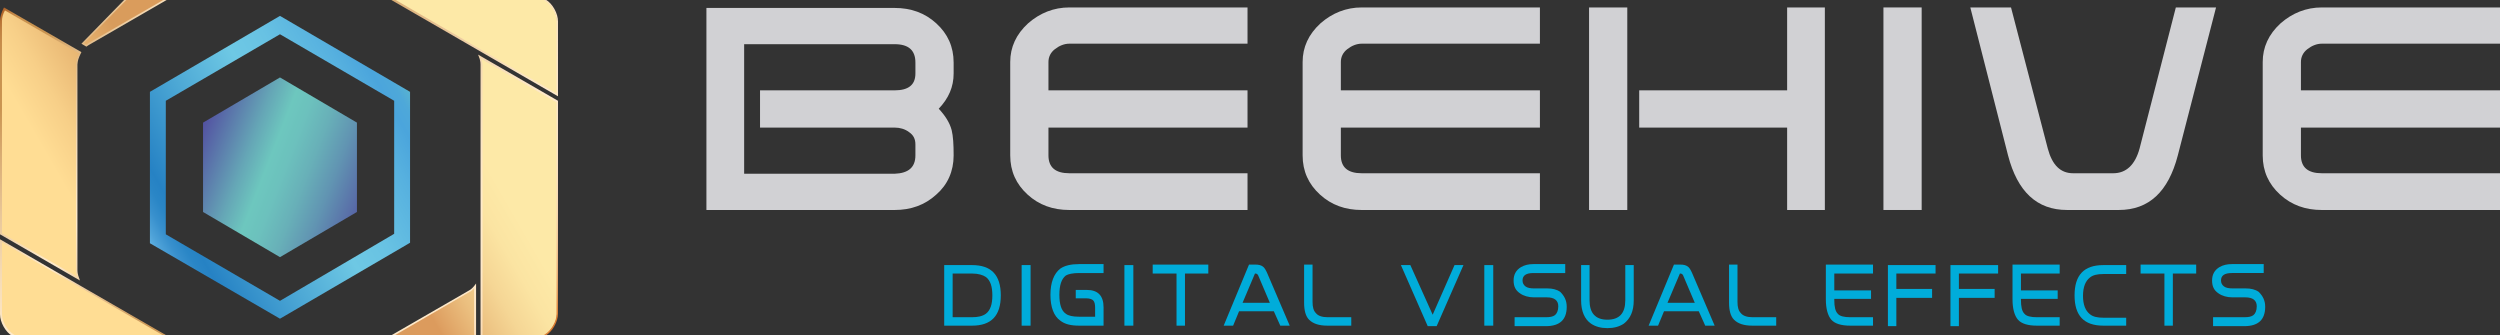 <?xml version="1.0" encoding="utf-8"?>
<!-- Generator: Adobe Illustrator 25.0.0, SVG Export Plug-In . SVG Version: 6.00 Build 0)  -->
<svg version="1.1" id="Layer_1" xmlns="http://www.w3.org/2000/svg" xmlns:xlink="http://www.w3.org/1999/xlink" x="0px" y="0px"
	 viewBox="0 0 503.6 67.5" style="enable-background:new 0 0 503.6 67.5;" xml:space="preserve">
<rect x="0" y="0" width="503.6" height="67.5" fill="#333333" stroke="none"/>
<style type="text/css">
	.st0{fill:#D1D1D4;}
	.st1{fill:#00ACDA;}
	.st2{fill:url(#SVGID_1_);}
	.st3{fill:url(#SVGID_2_);}
	.st4{fill:url(#SVGID_3_);}
	.st5{fill:url(#SVGID_4_);}
</style>
<g>
	<g>
		<g>
			<g>
				<path class="st0" d="M192.1,31.3c0,3.2-1.2,5.9-3.5,7.9c-2.3,2.1-5.1,3.1-8.4,3.1h-37.9V1.6h37.9c3.3,0,6.1,1,8.4,3.1
					c2.3,2.1,3.5,4.7,3.5,7.9v2.2c0,2.7-1,5-3,7.1c1.3,1.4,2.2,2.8,2.6,4.3C192,27.4,192.1,29.1,192.1,31.3z M184.4,31.3v-2.2
					c0-1.1-0.4-1.9-1.3-2.5c-0.8-0.6-1.8-0.9-2.9-0.9h-27.1v-7.5h27.1c2.8,0,4.2-1.1,4.2-3.4v-2.2c0-2.5-1.4-3.7-4.2-3.7h-30.3v26.1
					h30.3C183,34.9,184.4,33.7,184.4,31.3z"/>
				<path class="st0" d="M251.3,42.3h-35.9c-3.3,0-6.1-1-8.4-3.1c-2.3-2.1-3.5-4.7-3.5-7.9V12.5c0-3,1.2-5.6,3.6-7.8
					c2.4-2.1,5.2-3.2,8.3-3.2h35.9v7.3h-35.9c-1,0-2,0.4-2.9,1.1c-0.9,0.7-1.3,1.6-1.3,2.6v5.7h40.1v7.5h-40.1v5.6
					c0,2.4,1.4,3.6,4.2,3.6h35.9V42.3z"/>
				<path class="st0" d="M310.2,42.3h-35.9c-3.3,0-6.1-1-8.4-3.1c-2.3-2.1-3.5-4.7-3.5-7.9V12.5c0-3,1.2-5.6,3.6-7.8
					c2.4-2.1,5.2-3.2,8.3-3.2h35.9v7.3h-35.9c-1,0-2,0.4-2.9,1.1c-0.9,0.7-1.3,1.6-1.3,2.6v5.7h40.1v7.5h-40.1v5.6
					c0,2.4,1.4,3.6,4.2,3.6h35.9V42.3z"/>
				<path class="st0" d="M327.8,42.3h-7.7V1.5h7.7V42.3z M367.6,42.3H360V25.7h-29.8v-7.5H360V1.5h7.6V42.3z"/>
				<path class="st0" d="M387.1,42.3h-7.7V1.5h7.7V42.3z"/>
				<path class="st0" d="M446.4,1.5l-7.7,29.8c-1.9,7.3-5.8,11-11.9,11h-10.4c-6.1,0-10-3.7-11.9-11l-7.6-29.8h8.2l7.4,28.4
					c0.9,3.4,2.6,5,5.1,5h8.1c2.6,0,4.4-1.7,5.3-5l7.3-28.4H446.4z"/>
				<path class="st0" d="M503.6,42.3h-35.9c-3.3,0-6.1-1-8.4-3.1c-2.3-2.1-3.5-4.7-3.5-7.9V12.5c0-3,1.2-5.6,3.6-7.8
					c2.4-2.1,5.2-3.2,8.3-3.2h35.9v7.3h-35.9c-1,0-2,0.4-2.9,1.1c-0.9,0.7-1.3,1.6-1.3,2.6v5.7h40.1v7.5h-40.1v5.6
					c0,2.4,1.4,3.6,4.2,3.6h35.9V42.3z"/>
			</g>
			<g>
				<g>
					<path class="st1" d="M201.6,59.5c0,4.1-1.9,6.1-5.8,6.1h-5.6V53.4h5.6C199.7,53.4,201.6,55.4,201.6,59.5z M199.9,59.5
						c0-1.8-0.4-3-1.3-3.7c-0.6-0.4-1.5-0.7-2.8-0.7h-3.9v8.8h3.9c1.2,0,2.1-0.2,2.8-0.7C199.5,62.5,199.9,61.3,199.9,59.5z"/>
					<path class="st1" d="M207.6,65.6h-1.8V53.4h1.8V65.6z"/>
					<path class="st1" d="M222.4,65.6h-5c-1.7,0-2.9-0.3-3.8-1c-1.3-0.9-2-2.7-2-5.2c0-2.5,0.7-4.3,2-5.3c0.9-0.6,2.1-0.9,3.8-0.9
						h4.9v1.8h-4.9c-1.3,0-2.2,0.2-2.7,0.5c-0.9,0.7-1.3,2-1.3,3.9c0,1.9,0.4,3.2,1.3,3.8c0.5,0.4,1.4,0.6,2.7,0.6h3.2v-1.8
						c0-0.7-0.1-1.2-0.4-1.5c-0.2-0.2-0.7-0.4-1.3-0.4h-2.2v-1.7h2.2c2.3,0,3.4,1.2,3.4,3.5V65.6z"/>
					<path class="st1" d="M228.3,65.6h-1.8V53.4h1.8V65.6z"/>
					<path class="st1" d="M243.5,55.1h-4.8v10.5h-1.7V55.1h-4.8v-1.8h11.2V55.1z"/>
					<path class="st1" d="M259.8,65.6h-1.9l-1.3-2.9h-7l-1.2,2.9h-1.9l5.1-12.3h1.3c0.6,0,1.1,0.1,1.5,0.4c0.3,0.2,0.6,0.7,0.9,1.4
						L259.8,65.6z M255.8,61l-2.3-5.4c-0.1-0.3-0.3-0.5-0.6-0.5h-0.1l-2.5,5.9H255.8z"/>
					<path class="st1" d="M272.2,65.6h-4.8c-1.7,0-2.9-0.4-3.7-1.2c-0.7-0.7-1-1.9-1-3.4v-7.7h1.7v7.5c0,1.1,0.2,1.8,0.7,2.3
						c0.4,0.5,1.2,0.8,2.3,0.8h4.8V65.6z"/>
					<path class="st1" d="M294.8,53.4l-5.4,12.3h-1.8l-5.4-12.3h1.9l4.5,10l4.4-10H294.8z"/>
					<path class="st1" d="M300.7,65.6H299V53.4h1.8V65.6z"/>
					<path class="st1" d="M315.6,61.8c0,2.6-1.4,3.9-4.2,3.9h-6.3v-1.8h6.3c0.8,0,1.4-0.1,1.8-0.4c0.4-0.3,0.7-0.9,0.7-1.8
						c0-1.2-0.8-1.8-2.3-1.8H309c-1.1,0-2.1-0.3-2.8-0.8c-0.9-0.6-1.3-1.4-1.3-2.6c0-1.2,0.5-2.1,1.5-2.7c0.7-0.4,1.5-0.6,2.5-0.6
						h6.4v1.8h-6.4c-1.5,0-2.2,0.5-2.2,1.5c0,0.5,0.2,0.9,0.6,1.2c0.4,0.3,1,0.4,1.8,0.4h2.6c1,0,1.9,0.2,2.6,0.7
						C315.1,59.6,315.6,60.5,315.6,61.8z"/>
					<path class="st1" d="M329.1,60.5c0,2.2-0.7,3.7-2,4.7c-0.9,0.6-2,0.9-3.3,0.9c-1.3,0-2.4-0.3-3.3-0.9c-1.3-0.9-2-2.5-2-4.7
						v-7.1h1.7v7.1c0,2.6,1.2,3.9,3.6,3.9c2.4,0,3.6-1.3,3.6-3.9v-7.1h1.7V60.5z"/>
					<path class="st1" d="M345.4,65.6h-1.9l-1.3-2.9h-7l-1.2,2.9h-1.9l5.1-12.3h1.3c0.6,0,1.1,0.1,1.5,0.4c0.3,0.2,0.6,0.7,0.9,1.4
						L345.4,65.6z M341.4,61l-2.3-5.4c-0.1-0.3-0.3-0.5-0.6-0.5h-0.1l-2.5,5.9H341.4z"/>
					<path class="st1" d="M357.8,65.6H353c-1.7,0-2.9-0.4-3.7-1.2c-0.7-0.7-1-1.9-1-3.4v-7.7h1.7v7.5c0,1.1,0.2,1.8,0.7,2.3
						c0.4,0.5,1.2,0.8,2.3,0.8h4.8V65.6z"/>
					<path class="st1" d="M377.3,65.6h-4.6c-1.8,0-3.1-0.4-3.8-1.2c-0.7-0.8-1.1-2.2-1.1-4.1v-7h9.5v1.8h-7.8v3.4h7.4v1.7h-7.4v0.2
						c0,1.4,0.2,2.3,0.7,2.8c0.4,0.5,1.3,0.7,2.5,0.7h4.6V65.6z"/>
					<path class="st1" d="M389.9,55.1H382v3.1h7.2v1.8H382v5.7h-1.7V53.4h9.6V55.1z"/>
					<path class="st1" d="M402.5,55.1h-7.9v3.1h7.2v1.8h-7.2v5.7h-1.7V53.4h9.6V55.1z"/>
					<path class="st1" d="M414.9,65.6h-4.6c-1.8,0-3.1-0.4-3.8-1.2c-0.7-0.8-1.1-2.2-1.1-4.1v-7h9.5v1.8h-7.8v3.4h7.4v1.7h-7.4v0.2
						c0,1.4,0.2,2.3,0.7,2.8c0.4,0.5,1.3,0.7,2.5,0.7h4.6V65.6z"/>
					<path class="st1" d="M428.3,65.6h-4.6c-3.9,0-5.8-2-5.8-6.1c0-4.1,1.9-6.1,5.8-6.1h4.6v1.8h-4.6c-1.2,0-2.1,0.2-2.7,0.7
						c-0.9,0.7-1.4,1.9-1.4,3.7c0,1.8,0.5,3,1.4,3.7c0.6,0.5,1.5,0.7,2.7,0.7h4.6V65.6z"/>
					<path class="st1" d="M442.5,55.1h-4.8v10.5h-1.7V55.1h-4.8v-1.8h11.2V55.1z"/>
					<path class="st1" d="M456.3,61.8c0,2.6-1.4,3.9-4.2,3.9h-6.3v-1.8h6.3c0.8,0,1.4-0.1,1.8-0.4c0.4-0.3,0.7-0.9,0.7-1.8
						c0-1.2-0.8-1.8-2.3-1.8h-2.6c-1.1,0-2.1-0.3-2.8-0.8c-0.9-0.6-1.3-1.4-1.3-2.6c0-1.2,0.5-2.1,1.5-2.7c0.7-0.4,1.5-0.6,2.5-0.6
						h6.4v1.8h-6.4c-1.5,0-2.2,0.5-2.2,1.5c0,0.5,0.2,0.9,0.6,1.2c0.4,0.3,1,0.4,1.8,0.4h2.6c1,0,1.9,0.2,2.6,0.7
						C455.8,59.6,456.3,60.5,456.3,61.8z"/>
				</g>
			</g>
		</g>
	</g>
	<g>
		<g>
			<linearGradient id="SVGID_1_" gradientUnits="userSpaceOnUse" x1="0.921" y1="65.736" x2="132.974" y2="-10.505">
				<stop  offset="0.161" style="stop-color:#FFDD94"/>
				<stop  offset="0.208" style="stop-color:#F7CF88"/>
				<stop  offset="0.296" style="stop-color:#E0A967"/>
				<stop  offset="0.323" style="stop-color:#D99C5C"/>
				<stop  offset="0.495" style="stop-color:#DC9B5D"/>
				<stop  offset="0.499" style="stop-color:#DE9F61"/>
				<stop  offset="0.543" style="stop-color:#EBBF7F"/>
				<stop  offset="0.585" style="stop-color:#F5D695"/>
				<stop  offset="0.624" style="stop-color:#FBE4A2"/>
				<stop  offset="0.659" style="stop-color:#FDE9A7"/>
				<stop  offset="1" style="stop-color:#FDE9A7"/>
			</linearGradient>
			<path class="st2" d="M15.8,56.1l-15.6-9V4.2c0-0.8,0.3-1.6,0.7-2.4l15.3,8.8c-0.4,0.8-0.7,1.6-0.7,2.4v41.4
				C15.4,55,15.6,55.5,15.8,56.1z M17.4,9.2c0.2-0.1,0.3-0.3,0.5-0.4l35.9-20.7c0,0,0,0,0,0l17.7-10.2l-12.8-7.4
				c-1.1-0.7-2.9-0.8-4.3-0.3L16.6,8.8L17.4,9.2z M53.8,79.4L17.9,58.7c0,0,0,0-0.1,0L0.2,48.5v14.8c0,1.6,1.1,3.5,2.4,4.2
				l37.1,21.4l15.6-9C54.7,79.8,54.2,79.7,53.8,79.4z M94.5,58.7L60.8,78.2v0L41,89.7l12.8,7.4c1.3,0.8,3.5,0.8,4.9,0l37.1-21.4
				l0-18C95.4,58.1,95,58.5,94.5,58.7z M109.8,0L72.7-21.4l-15.6,9c0.6,0.1,1.1,0.3,1.5,0.5l35,20.2v0L112.2,19V4.2
				C112.2,2.7,111.1,0.8,109.8,0z M97,13.1v41.4c0,0,0,0,0,0v20.4l12.8-7.4c1.3-0.8,2.4-2.7,2.4-4.2V20.5l-15.6-9
				C96.9,12,97,12.6,97,13.1z"/>
			<linearGradient id="SVGID_2_" gradientUnits="userSpaceOnUse" x1="111.679" y1="65.794" x2="0.744" y2="1.746">
				<stop  offset="0" style="stop-color:#DA782B"/>
				<stop  offset="7.907858e-03" style="stop-color:#DF863F"/>
				<stop  offset="2.514378e-02" style="stop-color:#E7A164"/>
				<stop  offset="4.386491e-02" style="stop-color:#EFB783"/>
				<stop  offset="6.405240e-02" style="stop-color:#F5CA9D"/>
				<stop  offset="8.626544e-02" style="stop-color:#F9D8B1"/>
				<stop  offset="0.112" style="stop-color:#FDE2BF"/>
				<stop  offset="0.143" style="stop-color:#FEE8C8"/>
				<stop  offset="0.196" style="stop-color:#FFEACA"/>
				<stop  offset="0.248" style="stop-color:#FBE4C2"/>
				<stop  offset="0.331" style="stop-color:#F1D3AB"/>
				<stop  offset="0.435" style="stop-color:#E0B885"/>
				<stop  offset="0.548" style="stop-color:#CA9554"/>
				<stop  offset="0.585" style="stop-color:#D2A367"/>
				<stop  offset="0.659" style="stop-color:#E8C597"/>
				<stop  offset="0.729" style="stop-color:#FFEACA"/>
				<stop  offset="0.758" style="stop-color:#FCE6C4"/>
				<stop  offset="0.797" style="stop-color:#F5DAB4"/>
				<stop  offset="0.841" style="stop-color:#E9C799"/>
				<stop  offset="0.887" style="stop-color:#D9AD74"/>
				<stop  offset="0.925" style="stop-color:#C99451"/>
				<stop  offset="0.964" style="stop-color:#C8924F"/>
				<stop  offset="0.978" style="stop-color:#C58B4A"/>
				<stop  offset="0.988" style="stop-color:#BF8040"/>
				<stop  offset="0.996" style="stop-color:#B66F32"/>
				<stop  offset="1" style="stop-color:#B06227"/>
			</linearGradient>
			<path class="st3" d="M56.2,97.8c-0.9,0-1.8-0.2-2.5-0.6l-13.1-7.6l53.9-31.1c0.4-0.2,0.8-0.6,1.1-1l0.3-0.4l0,18.6l-0.1,0.1
				L58.8,97.2C58.1,97.6,57.1,97.8,56.2,97.8z M41.3,89.7l12.5,7.2c1.3,0.7,3.4,0.7,4.7,0l37-21.4l0-17.4c-0.3,0.3-0.6,0.6-0.9,0.7
				L41.3,89.7z M39.7,89.1L39.7,89.1L2.5,67.7C1.1,66.9,0,64.9,0,63.3V48.2l18,10.4l35.9,20.7c0.4,0.2,0.9,0.4,1.5,0.5l0.5,0.1
				L39.7,89.1z M0.4,48.8v14.5c0,1.5,1.1,3.3,2.4,4.1l37,21.4L54.8,80c-0.4-0.1-0.8-0.2-1.1-0.4h0L0.4,48.8z M96.8,75.2l0-62.2
				c0-0.5-0.1-1-0.3-1.5l-0.2-0.5l16.1,9.3v42.9c0,1.6-1.1,3.6-2.5,4.4L96.8,75.2z M97,11.9c0.1,0.4,0.2,0.8,0.2,1.2v41.4l0,0
				l0,20.1l12.5-7.2c1.3-0.8,2.4-2.6,2.4-4.1V20.6L97,11.9z M16.1,56.5L0,47.2V4.2c0-0.8,0.3-1.7,0.7-2.5l0.1-0.2l15.6,9l-0.1,0.2
				c-0.4,0.8-0.7,1.6-0.7,2.3v41.4c0,0.5,0.1,1,0.3,1.5L16.1,56.5z M0.4,47l15.1,8.7c-0.1-0.4-0.2-0.8-0.2-1.2V13.1
				c0-0.7,0.2-1.6,0.7-2.3L1,2.1C0.6,2.8,0.4,3.6,0.4,4.2V47z M112.4,19.4L58.6-11.7c-0.4-0.2-0.9-0.4-1.5-0.5l-0.5-0.1l16.1-9.3
				l0.1,0.1l37.1,21.4c1.4,0.8,2.5,2.8,2.5,4.4V19.4z M93.5,8l0.3,0.2l18.3,10.6V4.2c0-1.5-1.1-3.3-2.4-4.1l-37-21.4l-15.1,8.7
				c0.4,0.1,0.8,0.2,1.1,0.4L93.5,8z M17.4,9.4l-1-0.6l0.2-0.2L54.3-30l0,0c1.4-0.5,3.2-0.4,4.4,0.3l13.1,7.6L18,9
				C17.8,9.1,17.7,9.2,17.4,9.4L17.4,9.4z M16.9,8.7L17.4,9c0.1-0.1,0.3-0.2,0.4-0.3l35.9-20.7l0,0l17.4-10l-12.5-7.2
				c-1.1-0.6-2.8-0.7-4.1-0.3L16.9,8.7z"/>
		</g>
		
			<linearGradient id="SVGID_3_" gradientUnits="userSpaceOnUse" x1="-95.666" y1="-126.811" x2="-57.81" y2="-79.576" gradientTransform="matrix(0.866 -0.5 0.5 0.866 177.84 86.032)">
			<stop  offset="0" style="stop-color:#6DC7BE"/>
			<stop  offset="0" style="stop-color:#6DC7BE"/>
			<stop  offset="0" style="stop-color:#6DC7BE"/>
			<stop  offset="6.159694e-03" style="stop-color:#6BBEBC"/>
			<stop  offset="3.564822e-02" style="stop-color:#6297B2"/>
			<stop  offset="6.477770e-02" style="stop-color:#5B78AB"/>
			<stop  offset="9.307912e-02" style="stop-color:#5662A5"/>
			<stop  offset="0.12" style="stop-color:#5354A2"/>
			<stop  offset="0.145" style="stop-color:#5250A1"/>
			<stop  offset="0.149" style="stop-color:#5352A2"/>
			<stop  offset="0.321" style="stop-color:#65A6B6"/>
			<stop  offset="0.399" style="stop-color:#6DC7BE"/>
			<stop  offset="0.456" style="stop-color:#6CC1BD"/>
			<stop  offset="0.532" style="stop-color:#68B0B8"/>
			<stop  offset="0.619" style="stop-color:#6194B2"/>
			<stop  offset="0.713" style="stop-color:#596EA8"/>
			<stop  offset="0.775" style="stop-color:#5250A1"/>
			<stop  offset="0.823" style="stop-color:#5353A2"/>
			<stop  offset="0.863" style="stop-color:#555EA4"/>
			<stop  offset="0.901" style="stop-color:#596FA9"/>
			<stop  offset="0.937" style="stop-color:#5F88AF"/>
			<stop  offset="0.972" style="stop-color:#66A8B6"/>
			<stop  offset="1" style="stop-color:#6DC7BE"/>
			<stop  offset="1" style="stop-color:#6DC7BE"/>
		</linearGradient>
		<polygon class="st4" points="56.4,51.8 40.9,42.7 40.9,24.7 56.4,15.6 71.9,24.7 71.9,42.7 		"/>
		<linearGradient id="SVGID_4_" gradientUnits="userSpaceOnUse" x1="28.566" y1="49.794" x2="84.782" y2="17.276">
			<stop  offset="0" style="stop-color:#6DC7BE"/>
			<stop  offset="0" style="stop-color:#6FC6C8"/>
			<stop  offset="0" style="stop-color:#73C5D9"/>
			<stop  offset="0" style="stop-color:#76C5E4"/>
			<stop  offset="0" style="stop-color:#78C4EB"/>
			<stop  offset="0" style="stop-color:#78C4ED"/>
			<stop  offset="1.154638e-02" style="stop-color:#6CBBE7"/>
			<stop  offset="4.694058e-02" style="stop-color:#4EA2D8"/>
			<stop  offset="8.154240e-02" style="stop-color:#3890CD"/>
			<stop  offset="0.115" style="stop-color:#2A86C6"/>
			<stop  offset="0.145" style="stop-color:#2682C4"/>
			<stop  offset="0.349" style="stop-color:#4DA8D5"/>
			<stop  offset="0.544" style="stop-color:#6EC8E4"/>
			<stop  offset="0.657" style="stop-color:#68C2E3"/>
			<stop  offset="0.807" style="stop-color:#57B1DF"/>
			<stop  offset="0.888" style="stop-color:#4BA5DC"/>
			<stop  offset="0.929" style="stop-color:#4EA8D9"/>
			<stop  offset="0.964" style="stop-color:#59B3D0"/>
			<stop  offset="0.996" style="stop-color:#6AC4C0"/>
			<stop  offset="1" style="stop-color:#6DC7BE"/>
			<stop  offset="1" style="stop-color:#6FC6C8"/>
			<stop  offset="1" style="stop-color:#73C5D9"/>
			<stop  offset="1" style="stop-color:#76C5E4"/>
			<stop  offset="1" style="stop-color:#78C4EB"/>
			<stop  offset="1" style="stop-color:#78C4ED"/>
		</linearGradient>
		<path class="st5" d="M79.4,47.1l3.2,1.8L56.4,64.2L30.2,49l3.2-1.8l23,13.4L79.4,47.1z M56.4,3.2v3.7l23,13.4v26.8l3.2,1.8V18.5
			L56.4,3.2z M33.4,20.3l23-13.4V3.2L30.2,18.5V49l3.2-1.8V20.3z"/>
	</g>
</g>
</svg>
